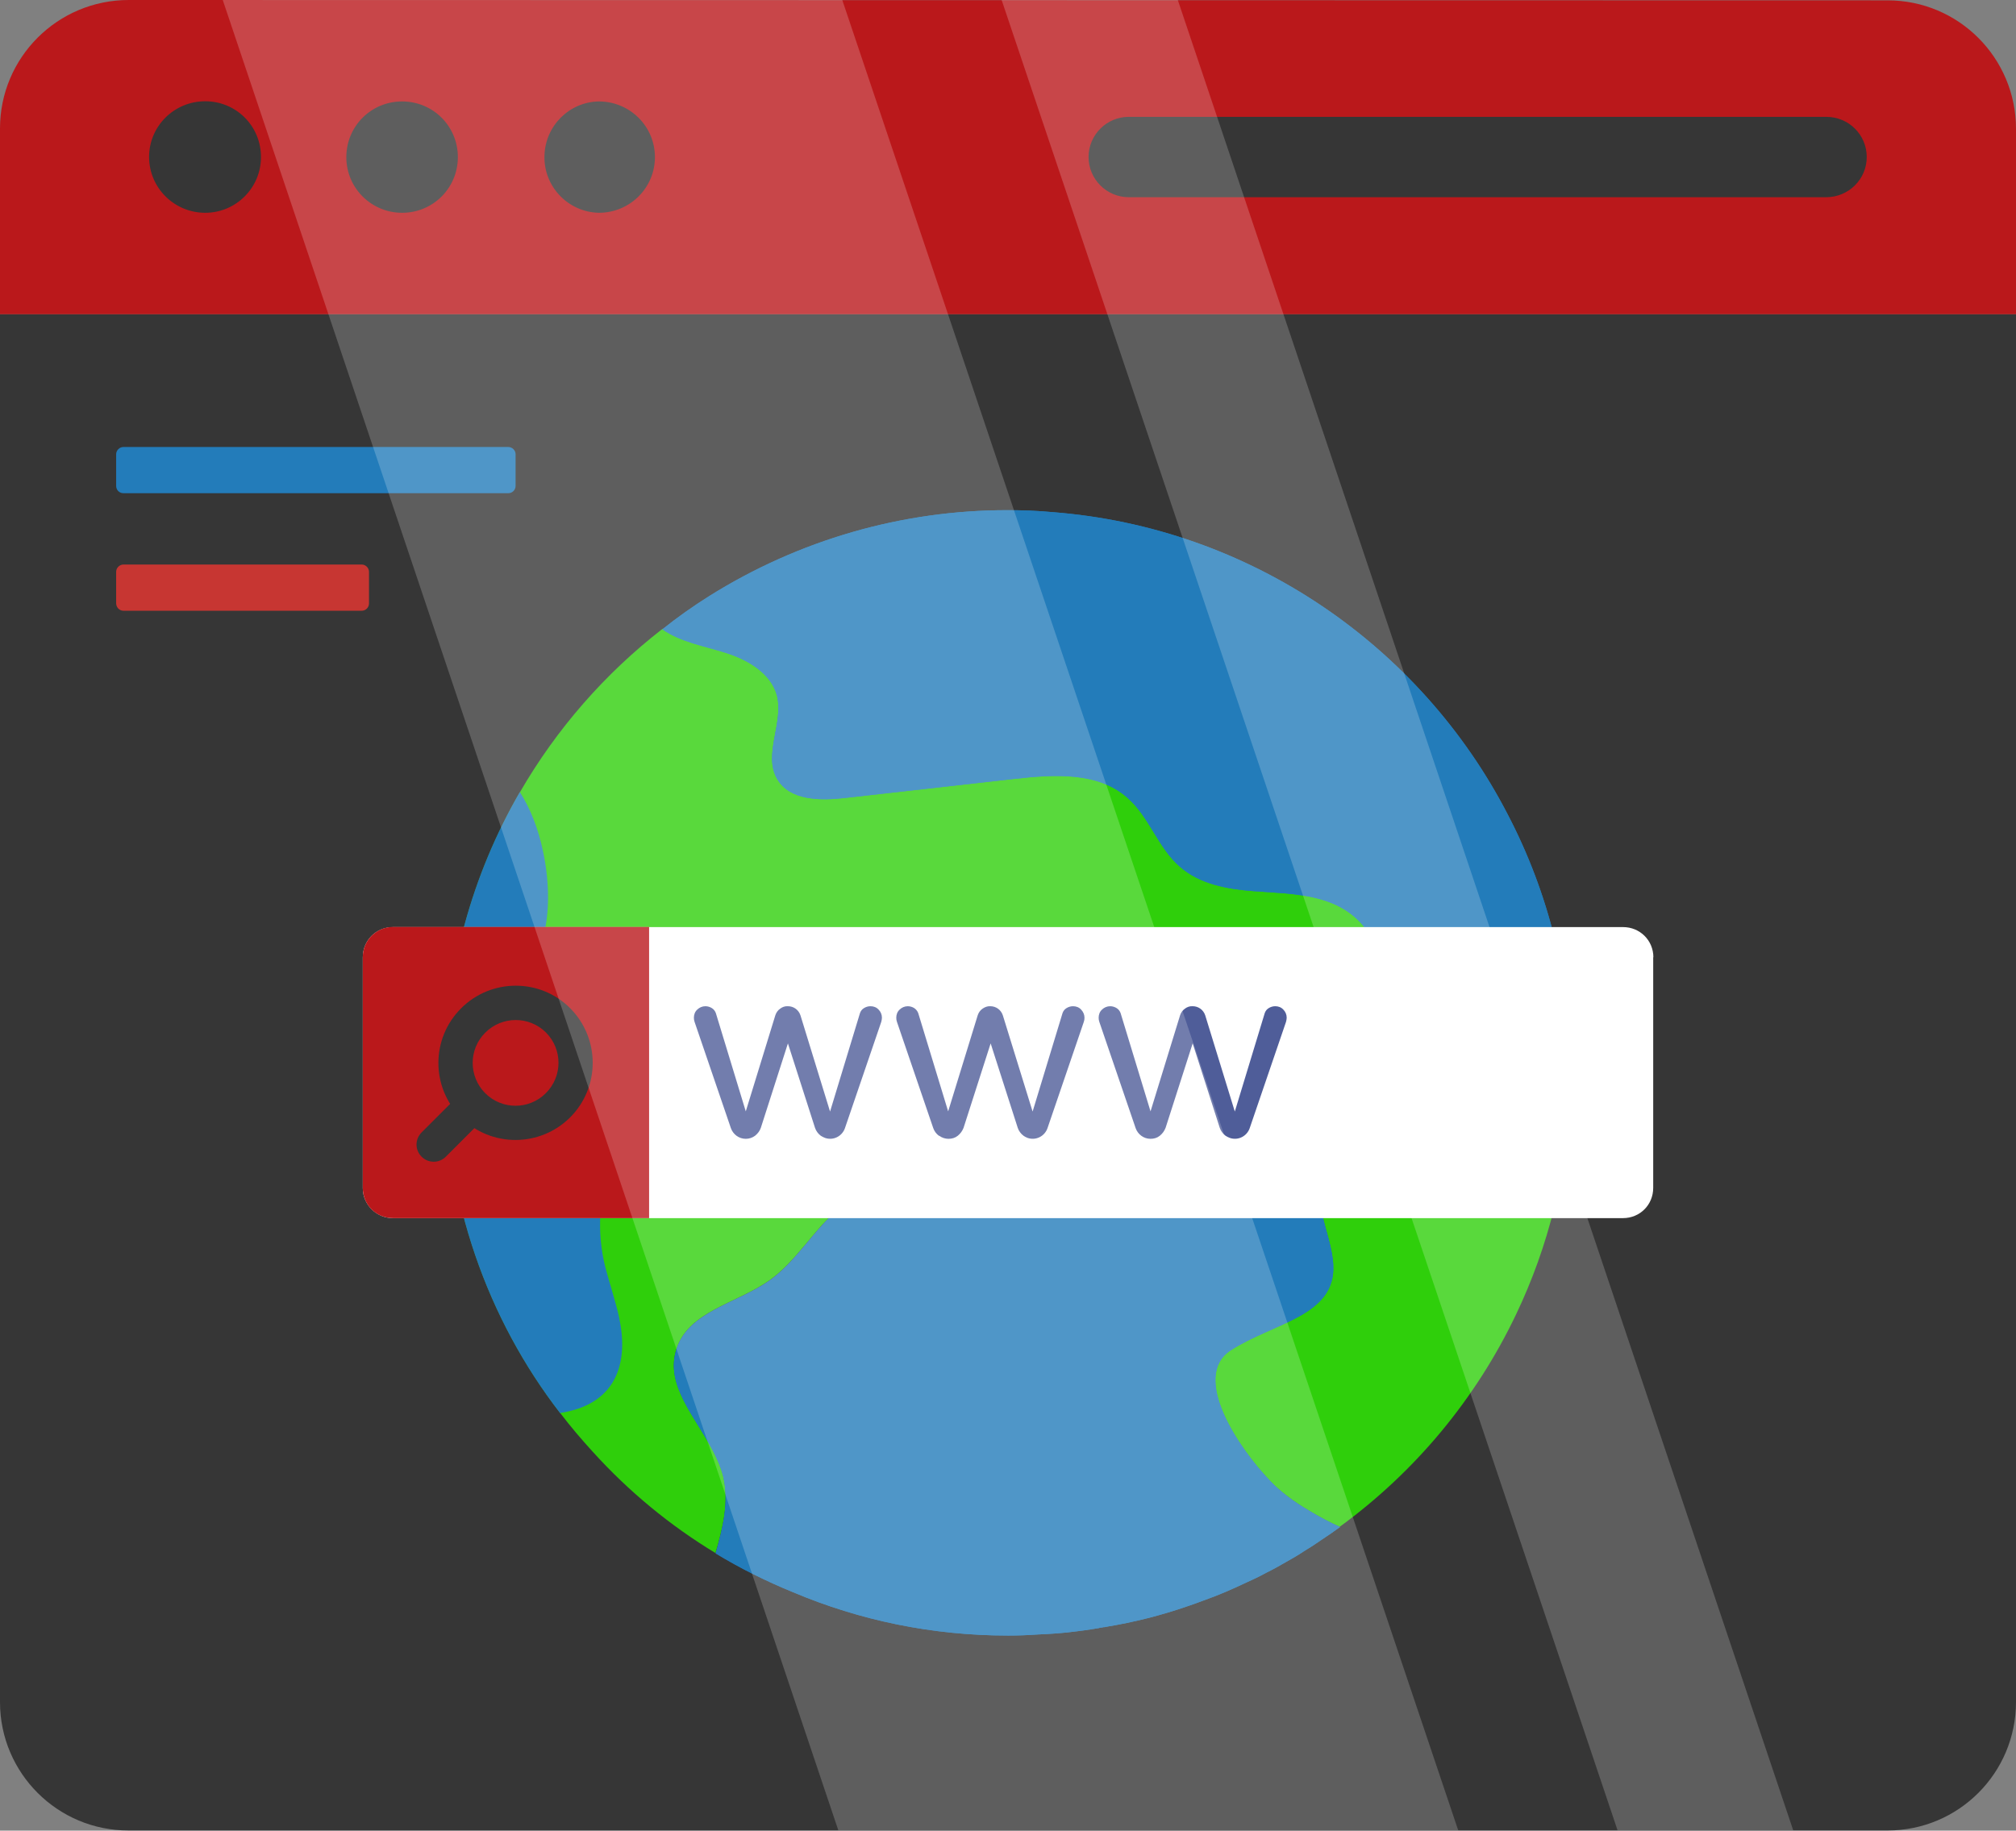 <svg xmlns="http://www.w3.org/2000/svg" id="uuid-e6fc4a5c-e9de-4b7e-b269-072ccce10ec3" data-name="Layer 2" viewBox="0 0 113.86 103.41"><rect x="0" y="0" width="113.86" height="103.41" fill="#808080" stroke="none"/><g id="uuid-1926509e-1f86-45bc-bead-1981e75b610f" data-name="Layer 1"><g><path d="m113.86,17.75v78.39c0,4.01-3.24,7.26-7.25,7.26H7.26C3.26,103.41,0,100.16,0,96.15c0,0,0,0,0,0V17.75h113.86Z" style="fill: #363636; stroke-width: 0px;"></path><path d="m113.86,17.75V7.28c0-4.01-3.24-7.26-7.25-7.26,0,0,0,0-.01,0l-99.33-.02C3.25,0,0,3.25,0,7.26v10.49h113.86Z" style="fill: #ba181b; stroke-width: 0px;"></path><path d="m25.86,8.87c0,1.75-1.4,3.15-3.15,3.15-1.73,0-3.14-1.39-3.15-3.12,0,0,0-.02,0-.02,0-1.75,1.4-3.15,3.15-3.15s3.15,1.4,3.15,3.15h0Zm-11.12,0c0,1.75-1.42,3.15-3.15,3.15-1.74,0-3.16-1.4-3.17-3.14,0,0,0,0,0-.01,0-1.75,1.42-3.15,3.17-3.15s3.15,1.4,3.15,3.15h0Zm22.25,0c0,1.75-1.42,3.15-3.17,3.15-1.74-.04-3.12-1.49-3.07-3.22.04-1.68,1.39-3.04,3.07-3.07,1.75,0,3.17,1.4,3.17,3.15h0Zm26.76-2.27c-1.25,0-2.27,1.02-2.27,2.27,0,1.25,1.02,2.27,2.27,2.27h39.39c1.26,0,2.29-1.01,2.29-2.27s-1.02-2.27-2.29-2.27h-39.39Z" style="fill: #363636; stroke-width: 0px;"></path><path d="m62.35,91.9h.03c-.27.06-.53.1-.78.14.25-.04.5-.1.75-.14Z" style="fill: #5382ff; stroke-width: 0px;"></path><path d="m73.46,57.67c-1.94.25-4.04.07-5.7,1.1-1.02.64-1.73,1.64-2.61,2.45-1.37,1.24-3.14,1.94-4.88,2.57-2.23.8-4.52,1.48-6.83,2.05-2.06.52-4.24.99-5.93,2.32-1.51,1.21-2.48,3.05-4.06,4.17-1.84,1.3-4.56,1.74-5.24,3.86-.16.48-.19.99-.1,1.49.34,1.91,2.26,3.71,2.75,5.76.32,1.42-.04,2.89-.45,4.29-2.58-1.56-4.91-3.49-6.93-5.72-.64-.7-1.27-1.44-1.84-2.19-4.1-5.31-6.5-12.01-6.5-19.24,0-5.77,1.53-11.18,4.23-15.84,2.06-3.56,4.79-6.69,8.05-9.22,1.06.74,2.38.93,3.61,1.34,1.24.39,2.52,1.16,2.86,2.4.39,1.56-.78,3.33.01,4.71.71,1.24,2.47,1.24,3.89,1.07,3.15-.36,6.32-.71,9.5-1.07,2.22-.25,4.73-.42,6.4,1.07,1.23,1.07,1.72,2.82,2.96,3.89,1.12.99,2.69,1.27,4.17,1.38,1.49.12,3.04.12,4.41.68,1.39.56,2.62,1.87,2.5,3.37-.14,1.92-2.33,3.04-4.25,3.29h0Zm15.21,4.21c-.16,4.29-1.2,8.51-3.05,12.38-2.27,4.76-5.69,8.88-9.96,11.99-.6-.27-1.18-.58-1.74-.92-.88-.52-1.63-1.09-2.19-1.67-1.84-1.91-4.48-5.89-2.26-7.38,2.46-1.59,5.98-1.92,5.81-4.87-.08-1.38-.78-2.72-.8-4.13-.01-1.39,1.2-3,2.52-2.55.59.2.98.73,1.52,1.02,1.12.6,2.54.03,3.5-.81.97-.82,1.72-1.9,2.8-2.57,1.14-.71,2.53-.81,3.84-.5h0Z" style="fill: #2fcf0b; stroke-width: 0px;"></path><path d="m88.72,60.58c0,.43-.01.86-.03,1.3-1.31-.31-2.7-.21-3.85.5-1.09.67-1.83,1.74-2.8,2.57-.96.84-2.38,1.41-3.5.81-.54-.29-.93-.82-1.52-1.02-1.33-.45-2.54,1.16-2.52,2.55.01,1.41.71,2.75.8,4.13.17,2.94-3.36,3.28-5.81,4.87-2.22,1.49.42,5.47,2.26,7.38.56.59,1.31,1.16,2.19,1.67.54.33,1.13.64,1.74.92-.33.24-.67.48-1.01.7-.34.24-.68.46-1.03.67-.35.24-.7.43-1.05.63-.36.21-.72.41-1.09.59-.36.2-.74.38-1.1.54-.8.38-1.6.73-2.43,1.02-.28.11-.57.21-.86.31-1.52.53-3.07.92-4.66,1.18-.04.01-.07.03-.1.01-.52.1-1.02.18-1.53.24-.74.1-1.48.15-2.23.18-.55.04-1.1.06-1.65.06-4.31,0-8.38-.86-12.13-2.44-1.52-.62-2.99-1.35-4.39-2.2.4-1.41.76-2.87.44-4.29-.49-2.05-2.41-3.85-2.75-5.76-.09-.5-.06-1.01.1-1.49.68-2.12,3.4-2.57,5.24-3.86,1.58-1.12,2.55-2.96,4.06-4.17,1.69-1.33,3.86-1.8,5.93-2.32,2.31-.57,4.59-1.25,6.83-2.05,1.74-.63,3.52-1.32,4.88-2.57.88-.81,1.59-1.81,2.61-2.46,1.66-1.03,3.77-.85,5.7-1.1,1.92-.25,4.11-1.36,4.25-3.29.13-1.51-1.1-2.82-2.49-3.37-1.37-.56-2.91-.56-4.41-.68-1.48-.11-3.05-.39-4.17-1.38-1.24-1.07-1.73-2.82-2.96-3.89-1.67-1.49-4.18-1.32-6.4-1.07-3.18.36-6.34.71-9.5,1.07-1.42.17-3.18.17-3.89-1.07-.8-1.38.38-3.15-.01-4.71-.33-1.24-1.62-2.01-2.86-2.4-1.23-.4-2.55-.6-3.61-1.34.85-.68,1.74-1.31,2.65-1.88,5.06-3.17,10.9-4.86,16.87-4.85.81,0,1.67.03,2.51.11,11.18.86,20.79,7.56,25.7,17.05,2.36,4.51,3.59,9.53,3.57,14.63h0Z" style="fill: #237cba; stroke-width: 0px;"></path><path d="m88.72,60.58c0,.43-.01.86-.03,1.3h-.01c.03-.43.04-.87.04-1.3Z" style="fill: #ffe386; stroke-width: 0px;"></path><path d="m40.98,58.53c-.82.92-1.95,1.49-2.96,2.23-3.14,2.36-4.73,6.61-3.92,10.44.15.7.38,1.38.57,2.08.14.49.28.98.36,1.48.22,1.22.15,2.54-.57,3.54-.67.92-1.7,1.34-2.83,1.52-4.1-5.31-6.5-12.01-6.5-19.24,0-5.77,1.53-11.18,4.23-15.84.61.95,1.05,2.12,1.3,3.31.35,1.6.38,3.23.12,4.43-.28,1.33-.79,2.89.07,3.95.63.79,1.84.92,2.8.6.99-.31,1.78-.97,2.62-1.59.79-.57,1.66-1.13,2.63-1.28.99-.17,2.09.15,2.64.97.68,1.05.24,2.48-.57,3.4h0Z" style="fill: #237cba; stroke-width: 0px;"></path><path d="m88.72,60.58c0,.43-.01.86-.03,1.3-1.31-.31-2.7-.21-3.85.5-1.09.67-1.83,1.74-2.8,2.57-.96.84-2.38,1.41-3.5.81-.54-.29-.93-.82-1.52-1.02-1.33-.45-2.54,1.16-2.52,2.55.01,1.41.71,2.75.8,4.13.17,2.94-3.36,3.28-5.81,4.87-2.22,1.49.42,5.47,2.26,7.38.56.59,1.31,1.16,2.19,1.67.54.33,1.13.64,1.74.92-.33.24-.67.48-1.01.7-.34.24-.68.46-1.03.67-.35.24-.7.43-1.05.63-.36.21-.72.41-1.09.59-.36.2-.74.38-1.1.54-.8.38-1.6.73-2.43,1.02-.28.11-.57.21-.86.31-1.52.53-3.07.92-4.66,1.18-.04.01-.07.03-.1.01-.52.1-1.02.18-1.53.24-.74.1-1.48.15-2.23.18-.55.04-1.1.06-1.65.06-4.31,0-8.38-.86-12.13-2.44-1.52-.62-2.99-1.35-4.39-2.2.4-1.41.76-2.87.44-4.29-.49-2.05-2.41-3.85-2.75-5.76-.09-.5-.06-1.01.1-1.49.68-2.12,3.4-2.57,5.24-3.86,1.58-1.12,2.55-2.96,4.06-4.17,1.69-1.33,3.86-1.8,5.93-2.32,2.31-.57,4.59-1.25,6.83-2.05,1.74-.63,3.52-1.32,4.88-2.57.88-.81,1.59-1.81,2.61-2.46,1.66-1.03,3.77-.85,5.7-1.1,1.92-.25,4.11-1.36,4.25-3.29.13-1.51-1.1-2.82-2.49-3.37-1.37-.56-2.91-.56-4.41-.68-1.48-.11-3.05-.39-4.17-1.38-1.24-1.07-1.73-2.82-2.96-3.89-1.67-1.49-4.18-1.32-6.4-1.07-3.18.36-6.34.71-9.5,1.07-1.42.17-3.18.17-3.89-1.07-.8-1.38.38-3.15-.01-4.71-.33-1.24-1.62-2.01-2.86-2.4-1.23-.4-2.55-.6-3.61-1.34.85-.68,1.74-1.31,2.65-1.88,5.06-3.17,10.9-4.86,16.87-4.85.81,0,1.67.03,2.51.11,11.18.86,20.79,7.56,25.7,17.05,2.36,4.51,3.59,9.53,3.57,14.63h0Z" style="fill: #237cba; stroke-width: 0px;"></path><path d="m93.37,54.07v13.03c0,.96-.75,1.71-1.71,1.71H22.2c-.94,0-1.7-.75-1.71-1.68,0,0,0-.02,0-.02v-13.03c0-.96.75-1.71,1.71-1.71h69.47c.95,0,1.71.75,1.71,1.71Z" style="fill: #fff; stroke-width: 0px;"></path><path d="m36.66,52.36h-14.46c-.94,0-1.7.75-1.71,1.68,0,0,0,.02,0,.03v13.03c0,.96.75,1.71,1.71,1.71h14.46v-16.45Z" style="fill: #ba181b; stroke-width: 0px;"></path><path d="m26.03,63.12c-1.7-1.71-1.69-4.46.01-6.16,1.7-1.7,4.46-1.71,6.16-.01,1.7,1.71,1.7,4.47,0,6.17-1.71,1.7-4.47,1.7-6.17,0h0Zm4.8-4.8c-.95-.94-2.48-.93-3.42.01-.95.94-.95,2.47-.01,3.42.95.95,2.48.95,3.43,0,.95-.95.95-2.48,0-3.43Z" style="fill: #363636; stroke-width: 0px;"></path><path d="m23.81,65.34c-.38-.38-.38-.99,0-1.37,0,0,0,0,0,0l2.21-2.21c.38-.38.99-.38,1.37,0s.38.99,0,1.37l-2.21,2.21c-.38.38-.99.38-1.37,0,0,0,0,0,0,0h0Z" style="fill: #363636; stroke-width: 0px;"></path><path d="m41.6,64.16c-.15-.11-.26-.26-.32-.43l-2.05-6c-.03-.08-.04-.16-.04-.24,0-.18.06-.34.19-.46.12-.12.29-.19.46-.19.13,0,.26.04.37.11.11.07.18.17.22.28l1.69,5.55,1.67-5.43c.05-.15.14-.28.27-.37.13-.1.28-.15.44-.14.33,0,.61.21.71.52l1.67,5.43,1.69-5.56c.04-.12.12-.22.22-.28.11-.07.24-.11.37-.11.18,0,.34.06.46.19.12.12.19.28.19.46,0,.08-.02.16-.04.24l-2.05,6c-.16.46-.66.71-1.12.55-.08-.03-.16-.07-.24-.12-.15-.11-.27-.27-.33-.45l-1.53-4.77-1.53,4.77c-.06.18-.18.33-.33.45-.15.11-.33.17-.52.17-.19,0-.37-.06-.52-.17h0Zm11.43,0c-.15-.11-.26-.26-.32-.43l-2.05-6c-.03-.08-.04-.16-.04-.24,0-.18.06-.34.19-.46.12-.12.29-.19.46-.19.13,0,.26.04.37.11.1.07.18.17.22.28l1.69,5.55,1.67-5.43c.05-.15.14-.28.27-.37.13-.09.28-.15.44-.14.33,0,.61.21.71.52l1.68,5.43,1.69-5.56c.04-.12.12-.22.22-.28.11-.07.24-.11.37-.11.18,0,.34.06.46.19s.19.28.19.46c0,.08-.01.16-.04.24l-2.05,6c-.16.46-.66.71-1.12.55-.08-.03-.16-.07-.23-.12-.15-.11-.27-.27-.33-.45l-1.53-4.77-1.53,4.77c-.07.18-.18.33-.33.45s-.33.17-.52.17c-.19,0-.37-.06-.52-.17Zm11.43,0c-.15-.11-.26-.26-.32-.43l-2.05-6c-.03-.08-.04-.16-.04-.24,0-.18.06-.34.19-.46.12-.12.29-.19.46-.19.13,0,.26.04.37.11.11.07.18.17.22.28l1.69,5.55,1.67-5.43c.05-.15.14-.28.27-.37.13-.1.28-.15.44-.14.33,0,.61.21.71.52l1.67,5.43,1.69-5.56c.04-.12.12-.22.22-.28.11-.07.24-.11.37-.11.18,0,.34.06.46.19.12.12.19.28.19.46,0,.08-.02.16-.04.24l-2.05,6c-.16.46-.66.71-1.12.55-.08-.03-.16-.07-.24-.12-.15-.11-.27-.27-.33-.45l-1.53-4.77-1.53,4.77c-.07.18-.18.33-.33.45s-.33.17-.52.17-.37-.06-.52-.17h0Z" style="fill: #4f5d99; stroke-width: 0px;"></path><path d="m29.12,25.66v1.79c0,.22-.18.41-.41.41H6.97c-.23,0-.41-.18-.41-.41v-1.79c0-.22.19-.41.41-.41h21.74c.22,0,.41.19.41.41h0Z" style="fill: #237cba; stroke-width: 0px;"></path><path d="m20.84,32.3v1.79c0,.22-.18.41-.41.41H6.97c-.22,0-.4-.18-.41-.41v-1.79c0-.22.19-.41.41-.41h13.46c.22,0,.41.19.41.41h0Z" style="fill: #c73632; stroke-width: 0px;"></path><g style="opacity: .2;"><path d="m12.58,0l34.77,103.4h35.01L47.57,0H12.58ZM66.52,0h-9.95l34.79,103.4h9.92L66.52,0Z" style="fill: #fff; stroke-width: 0px;"></path></g></g></g></svg>